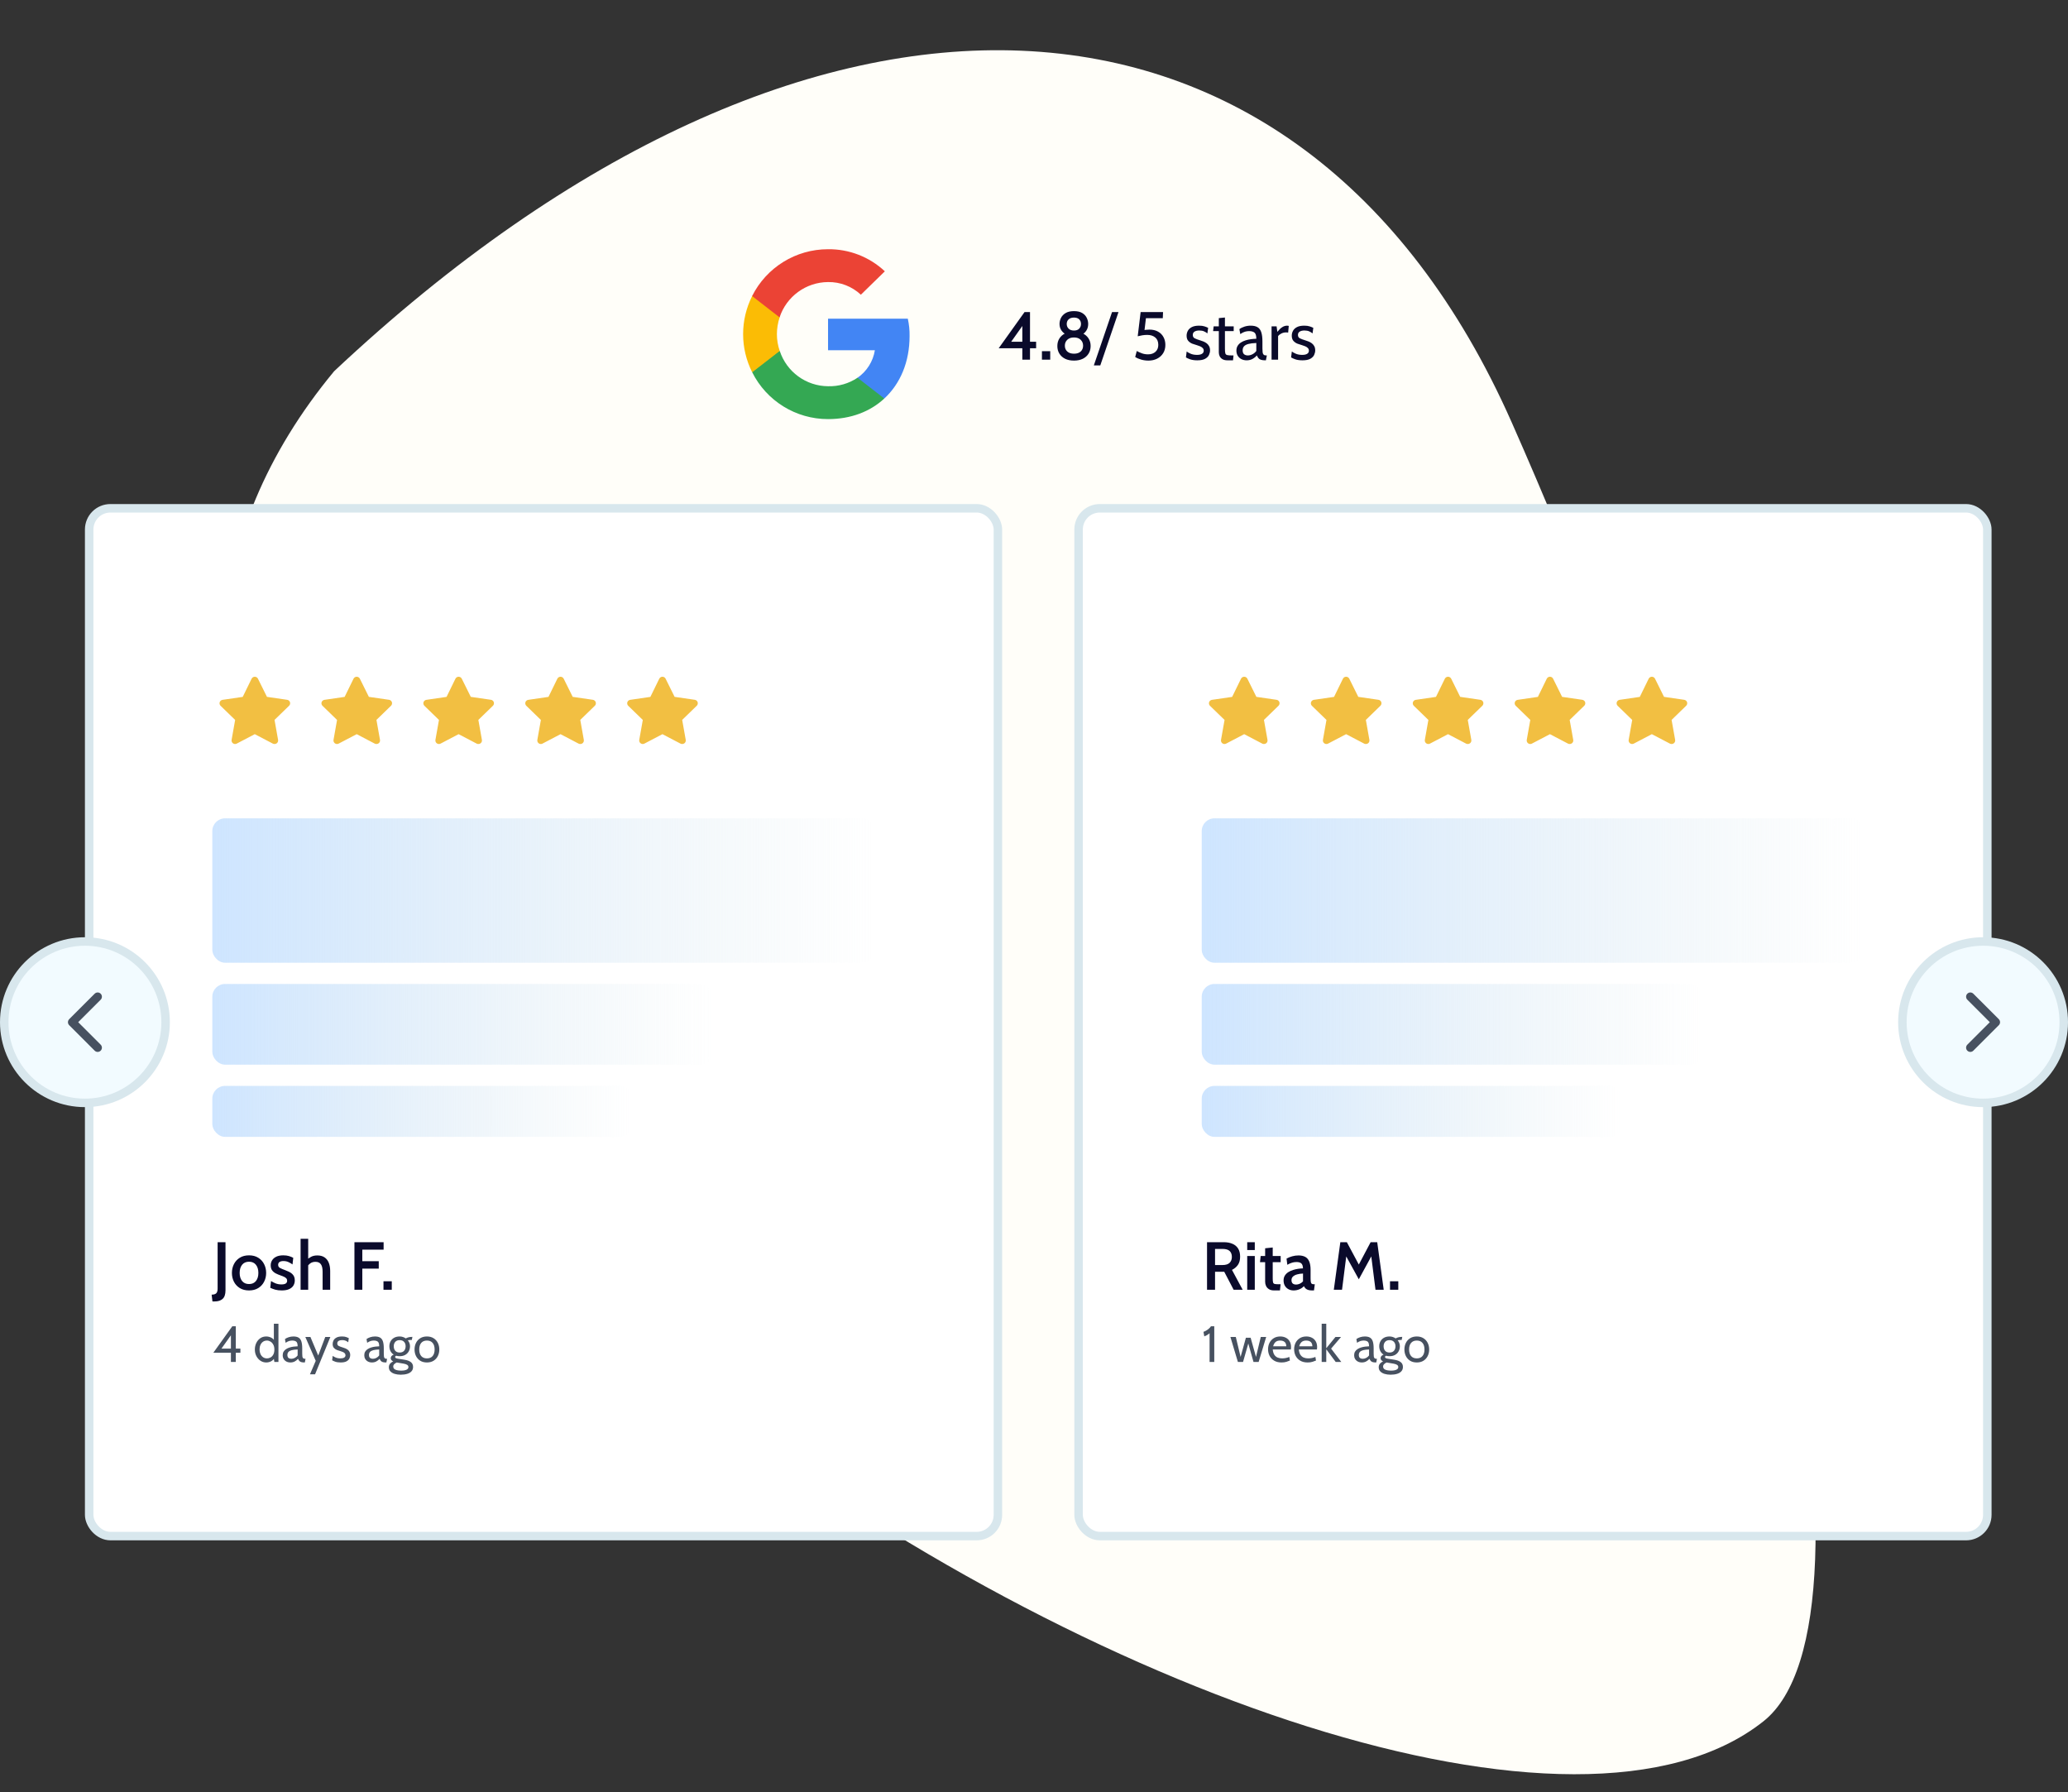 <?xml version="1.0" encoding="UTF-8"?> <svg xmlns="http://www.w3.org/2000/svg" width="487" height="422" viewBox="0 0 487 422" fill="none"><rect x="0" y="0" width="487" height="422" fill="#333333" stroke="none"/><path d="M355.995 99.447C306.297 -12.88 190.439 -17.553 78.685 87.41C-50.44 243.323 328.584 474.014 415.286 405.286C445.369 381.439 418.119 239.855 355.995 99.447Z" fill="#FFFEF9"></path><path d="M240.752 84.68V82H235.184L241.272 73.48H242.56V80.464H244V82H242.56V84.68H240.752ZM237.712 81.056L237.368 80.464H240.752V75.616L241.184 76.144L237.712 81.056ZM245.369 84.68V82.68H247.321V84.68H245.369ZM252.918 84.904C252.107 84.904 251.409 84.76 250.822 84.472C250.241 84.178 249.79 83.773 249.47 83.256C249.155 82.738 248.998 82.144 248.998 81.472C248.998 80.789 249.161 80.192 249.486 79.68C249.817 79.168 250.275 78.77 250.862 78.488C251.454 78.2 252.139 78.056 252.918 78.056C253.697 78.056 254.379 78.2 254.966 78.488C255.558 78.77 256.017 79.168 256.342 79.68C256.673 80.192 256.838 80.789 256.838 81.472C256.838 82.144 256.678 82.738 256.358 83.256C256.038 83.773 255.585 84.178 254.998 84.472C254.411 84.76 253.718 84.904 252.918 84.904ZM252.918 83.28C253.601 83.28 254.129 83.106 254.502 82.76C254.875 82.413 255.062 81.957 255.062 81.392C255.062 80.832 254.873 80.37 254.494 80.008C254.121 79.64 253.595 79.456 252.918 79.456C252.241 79.456 251.713 79.64 251.334 80.008C250.955 80.37 250.766 80.832 250.766 81.392C250.766 81.957 250.955 82.413 251.334 82.76C251.713 83.106 252.241 83.28 252.918 83.28ZM252.918 79.224C252.283 79.224 251.71 79.098 251.198 78.848C250.686 78.597 250.275 78.25 249.966 77.808C249.662 77.365 249.51 76.856 249.51 76.28C249.51 75.789 249.625 75.312 249.854 74.848C250.089 74.384 250.454 74.002 250.95 73.704C251.451 73.405 252.107 73.256 252.918 73.256C253.723 73.256 254.371 73.405 254.862 73.704C255.353 74.002 255.707 74.384 255.926 74.848C256.15 75.312 256.262 75.789 256.262 76.28C256.262 76.856 256.123 77.365 255.846 77.808C255.574 78.25 255.187 78.597 254.686 78.848C254.185 79.098 253.595 79.224 252.918 79.224ZM252.918 77.824C253.462 77.824 253.873 77.674 254.15 77.376C254.427 77.072 254.566 76.709 254.566 76.288C254.566 75.84 254.427 75.477 254.15 75.2C253.873 74.917 253.462 74.776 252.918 74.776C252.369 74.776 251.945 74.917 251.646 75.2C251.353 75.477 251.206 75.84 251.206 76.288C251.206 76.709 251.353 77.072 251.646 77.376C251.945 77.674 252.369 77.824 252.918 77.824ZM257.59 86.04L261.878 73.48H263.398L259.11 86.04H257.59ZM270.452 84.904C269.86 84.904 269.292 84.826 268.748 84.672C268.204 84.517 267.732 84.312 267.332 84.056L267.7 82.648C268.094 82.861 268.505 83.045 268.932 83.2C269.358 83.354 269.838 83.432 270.372 83.432C271.086 83.432 271.665 83.232 272.108 82.832C272.55 82.426 272.772 81.885 272.772 81.208C272.772 80.44 272.532 79.856 272.052 79.456C271.572 79.056 270.948 78.856 270.18 78.856C269.774 78.856 269.39 78.885 269.028 78.944C268.67 79.002 268.302 79.08 267.924 79.176L268.612 73.48H273.892L273.828 74.92H269.86L269.444 78.424L269.108 77.768C269.348 77.72 269.601 77.682 269.868 77.656C270.134 77.624 270.404 77.608 270.676 77.608C271.47 77.608 272.148 77.765 272.708 78.08C273.268 78.389 273.694 78.816 273.988 79.36C274.286 79.904 274.436 80.52 274.436 81.208C274.436 81.965 274.26 82.621 273.908 83.176C273.561 83.725 273.086 84.152 272.484 84.456C271.886 84.754 271.209 84.904 270.452 84.904ZM281.966 84.84C281.272 84.84 280.696 84.757 280.238 84.592C279.784 84.426 279.464 84.28 279.278 84.152L279.454 82.76C279.624 82.909 279.926 83.08 280.358 83.272C280.79 83.464 281.304 83.56 281.902 83.56C282.408 83.56 282.795 83.474 283.062 83.304C283.334 83.133 283.47 82.893 283.47 82.584C283.47 82.312 283.382 82.093 283.206 81.928C283.035 81.757 282.827 81.624 282.582 81.528C282.342 81.426 282.115 81.346 281.902 81.288C281.544 81.192 281.174 81.072 280.79 80.928C280.411 80.778 280.091 80.557 279.83 80.264C279.568 79.97 279.438 79.56 279.438 79.032C279.438 78.632 279.534 78.253 279.726 77.896C279.918 77.533 280.23 77.24 280.662 77.016C281.094 76.792 281.667 76.68 282.382 76.68C282.904 76.68 283.328 76.736 283.654 76.848C283.984 76.954 284.27 77.069 284.51 77.192L284.334 78.504C284.104 78.312 283.838 78.149 283.534 78.016C283.23 77.882 282.856 77.816 282.414 77.816C281.966 77.816 281.6 77.901 281.318 78.072C281.035 78.237 280.894 78.504 280.894 78.872C280.894 79.24 281.043 79.501 281.342 79.656C281.646 79.81 282.104 79.981 282.718 80.168C282.91 80.221 283.131 80.298 283.382 80.4C283.638 80.501 283.886 80.637 284.126 80.808C284.366 80.978 284.563 81.202 284.718 81.48C284.878 81.752 284.958 82.093 284.958 82.504C284.958 82.85 284.875 83.205 284.71 83.568C284.544 83.925 284.246 84.226 283.814 84.472C283.382 84.717 282.766 84.84 281.966 84.84ZM289.071 84.84C288.575 84.84 288.177 84.749 287.879 84.568C287.58 84.386 287.361 84.154 287.223 83.872C287.089 83.584 287.023 83.282 287.023 82.968V77.96H285.679L285.807 76.84H287.023V74.904L288.463 74.76V76.84H290.527V77.96H288.463V82.088C288.463 82.589 288.492 82.952 288.551 83.176C288.609 83.4 288.753 83.541 288.983 83.6C289.217 83.658 289.593 83.688 290.111 83.688H290.479L290.367 84.84H289.071ZM293.581 84.84C293.096 84.84 292.672 84.741 292.309 84.544C291.947 84.346 291.664 84.077 291.461 83.736C291.264 83.394 291.165 83.005 291.165 82.568C291.165 82.125 291.261 81.746 291.453 81.432C291.651 81.112 291.912 80.848 292.237 80.64C292.568 80.426 292.936 80.258 293.341 80.136C293.747 80.008 294.165 79.917 294.597 79.864C295.035 79.805 295.453 79.773 295.853 79.768C295.853 79.021 295.707 78.533 295.413 78.304C295.12 78.074 294.696 77.96 294.141 77.96C293.848 77.96 293.533 78.005 293.197 78.096C292.867 78.186 292.493 78.376 292.077 78.664L291.869 77.496C292.184 77.256 292.576 77.061 293.045 76.912C293.515 76.757 294.008 76.68 294.525 76.68C295.187 76.68 295.72 76.797 296.125 77.032C296.531 77.261 296.827 77.65 297.013 78.2C297.2 78.749 297.293 79.496 297.293 80.44V82.04C297.293 82.413 297.309 82.722 297.341 82.968C297.379 83.208 297.459 83.389 297.581 83.512C297.709 83.629 297.912 83.688 298.189 83.688H298.333L298.109 84.84H297.997C297.533 84.84 297.173 84.794 296.917 84.704C296.667 84.613 296.475 84.482 296.341 84.312C296.208 84.141 296.088 83.933 295.981 83.688C295.688 84.029 295.341 84.306 294.941 84.52C294.541 84.733 294.088 84.84 293.581 84.84ZM293.853 83.688C294.237 83.688 294.608 83.592 294.965 83.4C295.328 83.208 295.624 82.952 295.853 82.632V80.76C295.091 80.786 294.472 80.861 293.997 80.984C293.528 81.106 293.184 81.29 292.965 81.536C292.747 81.781 292.637 82.098 292.637 82.488C292.637 82.909 292.749 83.216 292.973 83.408C293.203 83.594 293.496 83.688 293.853 83.688ZM299.445 84.68V76.84H300.629L300.805 78.136C301.205 77.64 301.586 77.274 301.949 77.04C302.317 76.8 302.709 76.68 303.125 76.68C303.258 76.68 303.381 76.696 303.493 76.728L303.349 78.312C303.279 78.296 303.205 78.285 303.125 78.28C303.05 78.269 302.965 78.264 302.869 78.264C302.453 78.264 302.069 78.357 301.717 78.544C301.37 78.725 301.125 78.925 300.981 79.144V84.68H299.445ZM306.731 84.84C306.038 84.84 305.462 84.757 305.003 84.592C304.55 84.426 304.23 84.28 304.043 84.152L304.219 82.76C304.39 82.909 304.691 83.08 305.123 83.272C305.555 83.464 306.07 83.56 306.667 83.56C307.174 83.56 307.561 83.474 307.827 83.304C308.099 83.133 308.235 82.893 308.235 82.584C308.235 82.312 308.147 82.093 307.971 81.928C307.801 81.757 307.593 81.624 307.347 81.528C307.107 81.426 306.881 81.346 306.667 81.288C306.31 81.192 305.939 81.072 305.555 80.928C305.177 80.778 304.857 80.557 304.595 80.264C304.334 79.97 304.203 79.56 304.203 79.032C304.203 78.632 304.299 78.253 304.491 77.896C304.683 77.533 304.995 77.24 305.427 77.016C305.859 76.792 306.433 76.68 307.147 76.68C307.67 76.68 308.094 76.736 308.419 76.848C308.75 76.954 309.035 77.069 309.275 77.192L309.099 78.504C308.87 78.312 308.603 78.149 308.299 78.016C307.995 77.882 307.622 77.816 307.179 77.816C306.731 77.816 306.366 77.901 306.083 78.072C305.801 78.237 305.659 78.504 305.659 78.872C305.659 79.24 305.809 79.501 306.107 79.656C306.411 79.81 306.87 79.981 307.483 80.168C307.675 80.221 307.897 80.298 308.147 80.4C308.403 80.501 308.651 80.637 308.891 80.808C309.131 80.978 309.329 81.202 309.483 81.48C309.643 81.752 309.723 82.093 309.723 82.504C309.723 82.85 309.641 83.205 309.475 83.568C309.31 83.925 309.011 84.226 308.579 84.472C308.147 84.717 307.531 84.84 306.731 84.84Z" fill="#0A0A2B"></path><g clip-path="url(#clip0_1024_14746)"><path d="M214.2 79.123C214.224 77.748 214.082 76.372 213.782 75.036H194.999V82.459H206.027C205.608 85.091 204.13 87.431 201.94 88.949L201.9 89.194L207.837 93.794L208.248 93.834C212.019 90.348 214.2 85.218 214.2 79.123Z" fill="#4285F4"></path><path d="M194.999 98.68C200.398 98.68 204.936 96.901 208.248 93.834L201.94 88.941C199.892 90.317 197.466 91.012 195.007 90.941C189.822 90.909 185.237 87.558 183.624 82.625L183.387 82.649L177.213 87.423L177.134 87.645C180.518 94.419 187.434 98.688 194.999 98.68Z" fill="#34A853"></path><path d="M183.616 82.633C183.181 81.36 182.952 80.024 182.952 78.672C182.96 77.329 183.181 75.993 183.6 74.712L183.593 74.451L177.34 69.598L177.134 69.692C174.288 75.344 174.288 82.001 177.134 87.653L183.616 82.633Z" fill="#FBBC05"></path><path d="M194.999 66.412C197.869 66.365 200.635 67.432 202.73 69.392L208.374 63.882C204.754 60.483 199.956 58.626 194.991 58.681C187.426 58.681 180.51 62.942 177.118 69.708L183.585 74.728C185.213 69.795 189.806 66.444 194.999 66.412Z" fill="#EB4335"></path></g><rect x="21" y="119.68" width="214" height="242" rx="5" fill="white" stroke="#D8E7ED" stroke-width="2"></rect><g clip-path="url(#clip1_1024_14746)"><path d="M64.634 175.18C64.5 175.18 64.369 175.149 64.25 175.088L60 172.863L55.75 175.088C55.612 175.16 55.457 175.193 55.301 175.181C55.146 175.17 54.996 175.115 54.871 175.023C54.745 174.931 54.647 174.806 54.589 174.661C54.531 174.516 54.515 174.358 54.542 174.205L55.375 169.513L51.942 166.18C51.835 166.073 51.759 165.939 51.722 165.792C51.685 165.645 51.689 165.491 51.734 165.346C51.782 165.198 51.871 165.066 51.99 164.966C52.109 164.866 52.254 164.801 52.409 164.78L57.159 164.088L59.25 159.813C59.319 159.672 59.425 159.553 59.558 159.47C59.69 159.387 59.844 159.343 60 159.343C60.157 159.343 60.31 159.387 60.443 159.47C60.575 159.553 60.682 159.672 60.75 159.813L62.867 164.08L67.617 164.771C67.771 164.793 67.916 164.858 68.035 164.958C68.155 165.058 68.244 165.19 68.292 165.338C68.336 165.483 68.34 165.637 68.303 165.783C68.267 165.93 68.191 166.064 68.084 166.171L64.65 169.505L65.484 174.196C65.513 174.352 65.498 174.514 65.439 174.662C65.38 174.809 65.28 174.937 65.15 175.03C64.999 175.135 64.818 175.188 64.634 175.18V175.18Z" fill="#F2BF42"></path></g><g clip-path="url(#clip2_1024_14746)"><path d="M88.634 175.18C88.5 175.18 88.369 175.149 88.25 175.088L84 172.863L79.75 175.088C79.612 175.16 79.457 175.193 79.301 175.181C79.146 175.17 78.996 175.115 78.871 175.023C78.745 174.931 78.647 174.806 78.589 174.661C78.531 174.516 78.515 174.358 78.542 174.205L79.375 169.513L75.942 166.18C75.835 166.073 75.759 165.939 75.722 165.792C75.685 165.645 75.689 165.491 75.734 165.346C75.782 165.198 75.871 165.066 75.99 164.966C76.109 164.866 76.254 164.801 76.409 164.78L81.159 164.088L83.25 159.813C83.319 159.672 83.425 159.553 83.558 159.47C83.69 159.387 83.844 159.343 84 159.343C84.157 159.343 84.31 159.387 84.443 159.47C84.576 159.553 84.682 159.672 84.75 159.813L86.867 164.08L91.617 164.771C91.771 164.793 91.916 164.858 92.035 164.958C92.155 165.058 92.244 165.19 92.292 165.338C92.336 165.483 92.34 165.637 92.303 165.783C92.267 165.93 92.191 166.064 92.084 166.171L88.65 169.505L89.484 174.196C89.513 174.352 89.498 174.514 89.439 174.662C89.38 174.809 89.28 174.937 89.15 175.03C88.999 175.135 88.818 175.188 88.634 175.18V175.18Z" fill="#F2BF42"></path></g><g clip-path="url(#clip3_1024_14746)"><path d="M112.634 175.18C112.5 175.18 112.369 175.149 112.25 175.088L108 172.863L103.75 175.088C103.612 175.16 103.457 175.193 103.301 175.181C103.146 175.17 102.997 175.115 102.871 175.023C102.745 174.931 102.647 174.806 102.589 174.661C102.531 174.516 102.515 174.358 102.542 174.205L103.375 169.513L99.942 166.18C99.835 166.073 99.759 165.939 99.722 165.792C99.685 165.645 99.689 165.491 99.734 165.346C99.782 165.198 99.871 165.066 99.99 164.966C100.109 164.866 100.254 164.801 100.409 164.78L105.159 164.088L107.25 159.813C107.319 159.672 107.425 159.553 107.558 159.47C107.69 159.387 107.844 159.343 108 159.343C108.157 159.343 108.31 159.387 108.443 159.47C108.576 159.553 108.682 159.672 108.75 159.813L110.867 164.08L115.617 164.771C115.771 164.793 115.916 164.858 116.035 164.958C116.155 165.058 116.244 165.19 116.292 165.338C116.336 165.483 116.34 165.637 116.303 165.783C116.267 165.93 116.191 166.064 116.084 166.171L112.65 169.505L113.484 174.196C113.513 174.352 113.498 174.514 113.439 174.662C113.38 174.809 113.28 174.937 113.15 175.03C112.999 175.135 112.818 175.188 112.634 175.18V175.18Z" fill="#F2BF42"></path></g><g clip-path="url(#clip4_1024_14746)"><path d="M136.634 175.18C136.5 175.18 136.369 175.149 136.25 175.088L132 172.863L127.75 175.088C127.612 175.16 127.457 175.193 127.301 175.181C127.146 175.17 126.997 175.115 126.871 175.023C126.745 174.931 126.647 174.806 126.589 174.661C126.531 174.516 126.515 174.358 126.542 174.205L127.375 169.513L123.942 166.18C123.835 166.073 123.759 165.939 123.722 165.792C123.685 165.645 123.689 165.491 123.734 165.346C123.782 165.198 123.871 165.066 123.99 164.966C124.109 164.866 124.254 164.801 124.409 164.78L129.159 164.088L131.25 159.813C131.319 159.672 131.425 159.553 131.558 159.47C131.69 159.387 131.844 159.343 132 159.343C132.157 159.343 132.31 159.387 132.443 159.47C132.576 159.553 132.682 159.672 132.75 159.813L134.867 164.08L139.617 164.771C139.771 164.793 139.916 164.858 140.035 164.958C140.155 165.058 140.244 165.19 140.292 165.338C140.336 165.483 140.34 165.637 140.303 165.783C140.267 165.93 140.191 166.064 140.084 166.171L136.65 169.505L137.484 174.196C137.513 174.352 137.498 174.514 137.439 174.662C137.38 174.809 137.28 174.937 137.15 175.03C136.999 175.135 136.818 175.188 136.634 175.18V175.18Z" fill="#F2BF42"></path></g><g clip-path="url(#clip5_1024_14746)"><path d="M160.634 175.18C160.5 175.18 160.369 175.149 160.25 175.088L156 172.863L151.75 175.088C151.612 175.16 151.457 175.193 151.301 175.181C151.146 175.17 150.997 175.115 150.871 175.023C150.745 174.931 150.647 174.806 150.589 174.661C150.531 174.516 150.515 174.358 150.542 174.205L151.375 169.513L147.942 166.18C147.835 166.073 147.759 165.939 147.722 165.792C147.685 165.645 147.689 165.491 147.734 165.346C147.782 165.198 147.871 165.066 147.99 164.966C148.109 164.866 148.254 164.801 148.409 164.78L153.159 164.088L155.25 159.813C155.319 159.672 155.425 159.553 155.558 159.47C155.69 159.387 155.844 159.343 156 159.343C156.157 159.343 156.31 159.387 156.443 159.47C156.576 159.553 156.682 159.672 156.75 159.813L158.867 164.08L163.617 164.771C163.771 164.793 163.916 164.858 164.035 164.958C164.155 165.058 164.244 165.19 164.292 165.338C164.336 165.483 164.34 165.637 164.303 165.783C164.267 165.93 164.191 166.064 164.084 166.171L160.65 169.505L161.484 174.196C161.513 174.352 161.498 174.514 161.439 174.662C161.38 174.809 161.28 174.937 161.15 175.03C160.999 175.135 160.818 175.188 160.634 175.18V175.18Z" fill="#F2BF42"></path></g><path d="M50.032 306.432L49.84 304.832C50.341 304.832 50.701 304.725 50.92 304.512C51.139 304.298 51.248 303.925 51.248 303.392V292.48H53.104V303.8C53.104 304.744 52.88 305.418 52.432 305.824C51.989 306.229 51.363 306.432 50.552 306.432H50.032ZM58.645 303.84C57.791 303.84 57.063 303.653 56.461 303.28C55.863 302.906 55.405 302.408 55.085 301.784C54.77 301.16 54.613 300.472 54.613 299.72C54.613 298.968 54.77 298.277 55.085 297.648C55.405 297.018 55.863 296.517 56.461 296.144C57.063 295.765 57.791 295.576 58.645 295.576C59.493 295.576 60.218 295.765 60.821 296.144C61.423 296.517 61.882 297.018 62.197 297.648C62.517 298.277 62.677 298.968 62.677 299.72C62.677 300.472 62.517 301.16 62.197 301.784C61.882 302.408 61.423 302.906 60.821 303.28C60.218 303.653 59.493 303.84 58.645 303.84ZM58.645 302.336C59.349 302.336 59.89 302.098 60.269 301.624C60.653 301.144 60.845 300.509 60.845 299.72C60.845 298.92 60.653 298.28 60.269 297.8C59.89 297.32 59.349 297.08 58.645 297.08C57.941 297.08 57.397 297.32 57.013 297.8C56.629 298.28 56.437 298.92 56.437 299.72C56.437 300.509 56.629 301.144 57.013 301.624C57.397 302.098 57.941 302.336 58.645 302.336ZM66.341 303.84C65.754 303.84 65.242 303.778 64.805 303.656C64.367 303.528 63.981 303.381 63.645 303.216L63.821 301.624C64.141 301.832 64.506 302.018 64.917 302.184C65.327 302.344 65.781 302.424 66.277 302.424C66.714 302.424 67.047 302.354 67.277 302.216C67.506 302.072 67.621 301.853 67.621 301.56C67.621 301.33 67.554 301.144 67.421 301C67.287 300.85 67.106 300.725 66.877 300.624C66.653 300.517 66.399 300.416 66.117 300.32C65.674 300.17 65.274 300.002 64.917 299.816C64.559 299.624 64.274 299.378 64.061 299.08C63.853 298.781 63.749 298.394 63.749 297.92C63.749 297.482 63.861 297.088 64.085 296.736C64.309 296.378 64.639 296.096 65.077 295.888C65.514 295.68 66.058 295.576 66.709 295.576C67.221 295.576 67.663 295.632 68.037 295.744C68.415 295.856 68.757 295.994 69.061 296.16L68.885 297.72C68.57 297.49 68.242 297.301 67.901 297.152C67.559 296.997 67.173 296.92 66.741 296.92C66.357 296.92 66.053 296.994 65.829 297.144C65.61 297.293 65.501 297.514 65.501 297.808C65.501 298.138 65.639 298.381 65.917 298.536C66.194 298.69 66.626 298.874 67.213 299.088C67.522 299.2 67.81 299.322 68.077 299.456C68.343 299.589 68.578 299.746 68.781 299.928C68.983 300.109 69.141 300.325 69.253 300.576C69.365 300.826 69.421 301.125 69.421 301.472C69.421 301.92 69.314 302.322 69.101 302.68C68.887 303.037 68.554 303.32 68.101 303.528C67.647 303.736 67.061 303.84 66.341 303.84ZM70.787 303.68V291.68H72.579V296.976L72.107 296.744C72.454 296.424 72.83 296.154 73.235 295.936C73.641 295.712 74.139 295.6 74.731 295.6C75.425 295.6 75.995 295.754 76.443 296.064C76.891 296.373 77.222 296.802 77.435 297.352C77.649 297.901 77.755 298.538 77.755 299.264V303.68H75.971V299.416C75.971 298.626 75.835 298.045 75.563 297.672C75.297 297.293 74.873 297.104 74.291 297.104C73.817 297.104 73.414 297.221 73.083 297.456C72.758 297.69 72.483 298.005 72.259 298.4L72.579 297.4V303.68H70.787ZM83.467 303.68V292.48H90.339V294.24H85.323V296.952H89.195V298.712H85.323V303.68H83.467ZM90.307 303.68V301.68H92.259V303.68H90.307Z" fill="#0A0A2B"></path><rect x="50" y="231.68" width="118" height="19" rx="3" fill="url(#paint0_linear_1024_14746)"></rect><rect x="50" y="255.68" width="99" height="12" rx="3" fill="url(#paint1_linear_1024_14746)"></rect><rect x="50" y="192.68" width="156" height="34" rx="3" fill="url(#paint2_linear_1024_14746)"></rect><path d="M54.38 320.68V318.508H50.24L54.704 312.28H55.532V317.536H56.612V318.508H55.532V320.68H54.38ZM51.92 317.86L51.716 317.536H54.38V313.78L54.584 314.116L51.92 317.86ZM62.693 320.8C62.193 320.8 61.741 320.664 61.337 320.392C60.933 320.12 60.611 319.754 60.371 319.294C60.135 318.834 60.017 318.32 60.017 317.752C60.017 317.212 60.125 316.708 60.341 316.24C60.561 315.772 60.871 315.396 61.271 315.112C61.671 314.824 62.145 314.68 62.693 314.68C63.085 314.68 63.463 314.766 63.827 314.938C64.195 315.106 64.493 315.388 64.721 315.784L64.493 315.94V311.68H65.573V320.68H64.613L64.409 319.432L64.685 319.624C64.513 320.012 64.243 320.306 63.875 320.506C63.507 320.702 63.113 320.8 62.693 320.8ZM62.885 319.84C63.157 319.84 63.425 319.77 63.689 319.63C63.957 319.49 64.177 319.268 64.349 318.964C64.525 318.656 64.613 318.252 64.613 317.752C64.613 317.288 64.525 316.9 64.349 316.588C64.177 316.272 63.957 316.036 63.689 315.88C63.425 315.72 63.157 315.64 62.885 315.64C62.517 315.64 62.201 315.732 61.937 315.916C61.673 316.1 61.471 316.352 61.331 316.672C61.191 316.988 61.121 317.348 61.121 317.752C61.121 318.132 61.191 318.48 61.331 318.796C61.471 319.112 61.673 319.366 61.937 319.558C62.201 319.746 62.517 319.84 62.885 319.84ZM68.389 320.8C68.025 320.8 67.707 320.726 67.435 320.578C67.163 320.43 66.951 320.228 66.799 319.972C66.651 319.716 66.577 319.424 66.577 319.096C66.577 318.764 66.649 318.48 66.793 318.244C66.941 318.004 67.137 317.806 67.381 317.65C67.629 317.49 67.905 317.364 68.209 317.272C68.513 317.176 68.827 317.108 69.151 317.068C69.479 317.024 69.793 317 70.093 316.996C70.093 316.436 69.983 316.07 69.763 315.898C69.543 315.726 69.225 315.64 68.809 315.64C68.589 315.64 68.353 315.674 68.101 315.742C67.853 315.81 67.573 315.952 67.261 316.168L67.105 315.292C67.341 315.112 67.635 314.966 67.987 314.854C68.339 314.738 68.709 314.68 69.097 314.68C69.593 314.68 69.993 314.768 70.297 314.944C70.601 315.116 70.823 315.408 70.963 315.82C71.103 316.232 71.173 316.792 71.173 317.5V318.7C71.173 318.98 71.185 319.212 71.209 319.396C71.237 319.576 71.297 319.712 71.389 319.804C71.485 319.892 71.637 319.936 71.845 319.936H71.953L71.785 320.8H71.701C71.353 320.8 71.083 320.766 70.891 320.698C70.703 320.63 70.559 320.532 70.459 320.404C70.359 320.276 70.269 320.12 70.189 319.936C69.969 320.192 69.709 320.4 69.409 320.56C69.109 320.72 68.769 320.8 68.389 320.8ZM68.593 319.936C68.881 319.936 69.159 319.864 69.427 319.72C69.699 319.576 69.921 319.384 70.093 319.144V317.74C69.521 317.76 69.057 317.816 68.701 317.908C68.349 318 68.091 318.138 67.927 318.322C67.763 318.506 67.681 318.744 67.681 319.036C67.681 319.352 67.765 319.582 67.933 319.726C68.105 319.866 68.325 319.936 68.593 319.936ZM72.996 323.584L74.352 320.416L71.904 314.8H73.104L74.94 319.168L76.596 314.8H77.796L74.196 323.584H72.996ZM80.232 320.8C79.712 320.8 79.28 320.738 78.936 320.614C78.596 320.49 78.356 320.38 78.216 320.284L78.348 319.24C78.476 319.352 78.702 319.48 79.026 319.624C79.35 319.768 79.736 319.84 80.184 319.84C80.564 319.84 80.854 319.776 81.054 319.648C81.258 319.52 81.36 319.34 81.36 319.108C81.36 318.904 81.294 318.74 81.162 318.616C81.034 318.488 80.878 318.388 80.694 318.316C80.514 318.24 80.344 318.18 80.184 318.136C79.916 318.064 79.638 317.974 79.35 317.866C79.066 317.754 78.826 317.588 78.63 317.368C78.434 317.148 78.336 316.84 78.336 316.444C78.336 316.144 78.408 315.86 78.552 315.592C78.696 315.32 78.93 315.1 79.254 314.932C79.578 314.764 80.008 314.68 80.544 314.68C80.936 314.68 81.254 314.722 81.498 314.806C81.746 314.886 81.96 314.972 82.14 315.064L82.008 316.048C81.836 315.904 81.636 315.782 81.408 315.682C81.18 315.582 80.9 315.532 80.568 315.532C80.232 315.532 79.958 315.596 79.746 315.724C79.534 315.848 79.428 316.048 79.428 316.324C79.428 316.6 79.54 316.796 79.764 316.912C79.992 317.028 80.336 317.156 80.796 317.296C80.94 317.336 81.106 317.394 81.294 317.47C81.486 317.546 81.672 317.648 81.852 317.776C82.032 317.904 82.18 318.072 82.296 318.28C82.416 318.484 82.476 318.74 82.476 319.048C82.476 319.308 82.414 319.574 82.29 319.846C82.166 320.114 81.942 320.34 81.618 320.524C81.294 320.708 80.832 320.8 80.232 320.8ZM87.596 320.8C87.232 320.8 86.914 320.726 86.642 320.578C86.37 320.43 86.158 320.228 86.006 319.972C85.858 319.716 85.784 319.424 85.784 319.096C85.784 318.764 85.856 318.48 86 318.244C86.148 318.004 86.344 317.806 86.588 317.65C86.836 317.49 87.112 317.364 87.416 317.272C87.72 317.176 88.034 317.108 88.358 317.068C88.686 317.024 89 317 89.3 316.996C89.3 316.436 89.19 316.07 88.97 315.898C88.75 315.726 88.432 315.64 88.016 315.64C87.796 315.64 87.56 315.674 87.308 315.742C87.06 315.81 86.78 315.952 86.468 316.168L86.312 315.292C86.548 315.112 86.842 314.966 87.194 314.854C87.546 314.738 87.916 314.68 88.304 314.68C88.8 314.68 89.2 314.768 89.504 314.944C89.808 315.116 90.03 315.408 90.17 315.82C90.31 316.232 90.38 316.792 90.38 317.5V318.7C90.38 318.98 90.392 319.212 90.416 319.396C90.444 319.576 90.504 319.712 90.596 319.804C90.692 319.892 90.844 319.936 91.052 319.936H91.16L90.992 320.8H90.908C90.56 320.8 90.29 320.766 90.098 320.698C89.91 320.63 89.766 320.532 89.666 320.404C89.566 320.276 89.476 320.12 89.396 319.936C89.176 320.192 88.916 320.4 88.616 320.56C88.316 320.72 87.976 320.8 87.596 320.8ZM87.8 319.936C88.088 319.936 88.366 319.864 88.634 319.72C88.906 319.576 89.128 319.384 89.3 319.144V317.74C88.728 317.76 88.264 317.816 87.908 317.908C87.556 318 87.298 318.138 87.134 318.322C86.97 318.506 86.888 318.744 86.888 319.036C86.888 319.352 86.972 319.582 87.14 319.726C87.312 319.866 87.532 319.936 87.8 319.936ZM94.37 323.68C93.834 323.68 93.354 323.614 92.93 323.482C92.51 323.35 92.178 323.154 91.934 322.894C91.694 322.634 91.574 322.312 91.574 321.928C91.574 321.608 91.664 321.332 91.844 321.1C92.028 320.872 92.278 320.688 92.594 320.548C92.406 320.456 92.262 320.348 92.162 320.224C92.066 320.096 92.018 319.956 92.018 319.804C92.018 319.624 92.072 319.462 92.18 319.318C92.292 319.17 92.47 319.048 92.714 318.952C92.386 318.748 92.134 318.474 91.958 318.13C91.782 317.782 91.694 317.396 91.694 316.972C91.694 316.544 91.79 316.158 91.982 315.814C92.174 315.466 92.45 315.19 92.81 314.986C93.174 314.782 93.61 314.68 94.118 314.68C94.39 314.68 94.646 314.72 94.886 314.8C95.13 314.88 95.354 314.992 95.558 315.136C95.738 315.032 95.95 314.946 96.194 314.878C96.442 314.81 96.718 314.776 97.022 314.776C97.042 314.776 97.058 314.776 97.07 314.776C97.086 314.776 97.102 314.776 97.118 314.776L96.986 315.496C96.938 315.496 96.892 315.496 96.848 315.496C96.804 315.496 96.758 315.496 96.71 315.496C96.67 315.496 96.578 315.502 96.434 315.514C96.29 315.526 96.158 315.548 96.038 315.58C96.202 315.772 96.328 315.988 96.416 316.228C96.508 316.464 96.554 316.712 96.554 316.972C96.554 317.42 96.456 317.822 96.26 318.178C96.068 318.53 95.79 318.81 95.426 319.018C95.062 319.222 94.626 319.324 94.118 319.324C93.974 319.324 93.836 319.316 93.704 319.3C93.572 319.28 93.446 319.252 93.326 319.216C93.142 319.276 93.05 319.38 93.05 319.528C93.05 319.616 93.102 319.694 93.206 319.762C93.31 319.826 93.478 319.876 93.71 319.912L95.282 320.164C95.918 320.264 96.408 320.448 96.752 320.716C97.1 320.984 97.274 321.364 97.274 321.856C97.274 322.264 97.154 322.602 96.914 322.87C96.678 323.142 96.342 323.344 95.906 323.476C95.47 323.612 94.958 323.68 94.37 323.68ZM94.466 322.72C95.018 322.72 95.442 322.648 95.738 322.504C96.034 322.364 96.182 322.156 96.182 321.88C96.182 321.664 96.088 321.494 95.9 321.37C95.716 321.246 95.45 321.152 95.102 321.088L93.428 320.806C93.208 320.902 93.016 321.03 92.852 321.19C92.688 321.354 92.606 321.544 92.606 321.76C92.606 322.096 92.774 322.34 93.11 322.492C93.45 322.644 93.902 322.72 94.466 322.72ZM94.118 318.46C94.574 318.46 94.922 318.324 95.162 318.052C95.402 317.776 95.522 317.42 95.522 316.984C95.522 316.564 95.402 316.22 95.162 315.952C94.922 315.68 94.574 315.544 94.118 315.544C93.662 315.544 93.316 315.68 93.08 315.952C92.844 316.22 92.726 316.564 92.726 316.984C92.726 317.42 92.844 317.776 93.08 318.052C93.316 318.324 93.662 318.46 94.118 318.46ZM100.538 320.8C99.922 320.8 99.396 320.664 98.96 320.392C98.528 320.116 98.196 319.748 97.964 319.288C97.736 318.824 97.622 318.308 97.622 317.74C97.622 317.172 97.736 316.658 97.964 316.198C98.196 315.734 98.528 315.366 98.96 315.094C99.396 314.818 99.922 314.68 100.538 314.68C101.15 314.68 101.674 314.818 102.11 315.094C102.546 315.366 102.878 315.734 103.106 316.198C103.338 316.658 103.454 317.172 103.454 317.74C103.454 318.308 103.338 318.824 103.106 319.288C102.878 319.748 102.546 320.116 102.11 320.392C101.674 320.664 101.15 320.8 100.538 320.8ZM100.538 319.84C101.122 319.84 101.57 319.656 101.882 319.288C102.194 318.916 102.35 318.4 102.35 317.74C102.35 317.08 102.194 316.566 101.882 316.198C101.57 315.826 101.122 315.64 100.538 315.64C99.958 315.64 99.51 315.826 99.194 316.198C98.882 316.566 98.726 317.08 98.726 317.74C98.726 318.4 98.882 318.916 99.194 319.288C99.51 319.656 99.958 319.84 100.538 319.84Z" fill="#475160"></path><rect x="254" y="119.68" width="214" height="242" rx="5" fill="white" stroke="#D8E7ED" stroke-width="2"></rect><g clip-path="url(#clip6_1024_14746)"><path d="M297.634 175.18C297.5 175.18 297.369 175.149 297.25 175.088L293 172.863L288.75 175.088C288.612 175.16 288.457 175.193 288.301 175.181C288.146 175.17 287.997 175.115 287.871 175.023C287.745 174.931 287.647 174.806 287.589 174.661C287.531 174.516 287.515 174.358 287.542 174.205L288.375 169.513L284.942 166.18C284.835 166.073 284.759 165.939 284.722 165.792C284.685 165.645 284.689 165.491 284.734 165.346C284.782 165.198 284.871 165.066 284.99 164.966C285.109 164.866 285.254 164.801 285.409 164.78L290.159 164.088L292.25 159.813C292.319 159.672 292.425 159.553 292.558 159.47C292.69 159.387 292.844 159.343 293 159.343C293.157 159.343 293.31 159.387 293.443 159.47C293.576 159.553 293.682 159.672 293.75 159.813L295.867 164.08L300.617 164.771C300.771 164.793 300.916 164.858 301.035 164.958C301.155 165.058 301.244 165.19 301.292 165.338C301.336 165.483 301.34 165.637 301.303 165.783C301.267 165.93 301.191 166.064 301.084 166.171L297.65 169.505L298.484 174.196C298.513 174.352 298.498 174.514 298.439 174.662C298.38 174.809 298.28 174.937 298.15 175.03C297.999 175.135 297.818 175.188 297.634 175.18V175.18Z" fill="#F2BF42"></path></g><g clip-path="url(#clip7_1024_14746)"><path d="M321.634 175.18C321.5 175.18 321.369 175.149 321.25 175.088L317 172.863L312.75 175.088C312.612 175.16 312.457 175.193 312.301 175.181C312.146 175.17 311.997 175.115 311.871 175.023C311.745 174.931 311.647 174.806 311.589 174.661C311.531 174.516 311.515 174.358 311.542 174.205L312.375 169.513L308.942 166.18C308.835 166.073 308.759 165.939 308.722 165.792C308.685 165.645 308.689 165.491 308.734 165.346C308.782 165.198 308.871 165.066 308.99 164.966C309.109 164.866 309.254 164.801 309.409 164.78L314.159 164.088L316.25 159.813C316.319 159.672 316.425 159.553 316.558 159.47C316.69 159.387 316.844 159.343 317 159.343C317.157 159.343 317.31 159.387 317.443 159.47C317.576 159.553 317.682 159.672 317.75 159.813L319.867 164.08L324.617 164.771C324.771 164.793 324.916 164.858 325.035 164.958C325.155 165.058 325.244 165.19 325.292 165.338C325.336 165.483 325.34 165.637 325.303 165.783C325.267 165.93 325.191 166.064 325.084 166.171L321.65 169.505L322.484 174.196C322.513 174.352 322.498 174.514 322.439 174.662C322.38 174.809 322.28 174.937 322.15 175.03C321.999 175.135 321.818 175.188 321.634 175.18V175.18Z" fill="#F2BF42"></path></g><g clip-path="url(#clip8_1024_14746)"><path d="M345.634 175.18C345.5 175.18 345.369 175.149 345.25 175.088L341 172.863L336.75 175.088C336.612 175.16 336.457 175.193 336.301 175.181C336.146 175.17 335.997 175.115 335.871 175.023C335.745 174.931 335.647 174.806 335.589 174.661C335.531 174.516 335.515 174.358 335.542 174.205L336.375 169.513L332.942 166.18C332.835 166.073 332.759 165.939 332.722 165.792C332.685 165.645 332.689 165.491 332.734 165.346C332.782 165.198 332.871 165.066 332.99 164.966C333.109 164.866 333.254 164.801 333.409 164.78L338.159 164.088L340.25 159.813C340.319 159.672 340.425 159.553 340.558 159.47C340.69 159.387 340.844 159.343 341 159.343C341.157 159.343 341.31 159.387 341.443 159.47C341.576 159.553 341.682 159.672 341.75 159.813L343.867 164.08L348.617 164.771C348.771 164.793 348.916 164.858 349.035 164.958C349.155 165.058 349.244 165.19 349.292 165.338C349.336 165.483 349.34 165.637 349.303 165.783C349.267 165.93 349.191 166.064 349.084 166.171L345.65 169.505L346.484 174.196C346.513 174.352 346.498 174.514 346.439 174.662C346.38 174.809 346.28 174.937 346.15 175.03C345.999 175.135 345.818 175.188 345.634 175.18V175.18Z" fill="#F2BF42"></path></g><g clip-path="url(#clip9_1024_14746)"><path d="M369.634 175.18C369.5 175.18 369.369 175.149 369.25 175.088L365 172.863L360.75 175.088C360.612 175.16 360.457 175.193 360.301 175.181C360.146 175.17 359.997 175.115 359.871 175.023C359.745 174.931 359.647 174.806 359.589 174.661C359.531 174.516 359.515 174.358 359.542 174.205L360.375 169.513L356.942 166.18C356.835 166.073 356.759 165.939 356.722 165.792C356.685 165.645 356.689 165.491 356.734 165.346C356.782 165.198 356.871 165.066 356.99 164.966C357.109 164.866 357.254 164.801 357.409 164.78L362.159 164.088L364.25 159.813C364.319 159.672 364.425 159.553 364.558 159.47C364.69 159.387 364.844 159.343 365 159.343C365.157 159.343 365.31 159.387 365.443 159.47C365.576 159.553 365.682 159.672 365.75 159.813L367.867 164.08L372.617 164.771C372.771 164.793 372.916 164.858 373.035 164.958C373.155 165.058 373.244 165.19 373.292 165.338C373.336 165.483 373.34 165.637 373.303 165.783C373.267 165.93 373.191 166.064 373.084 166.171L369.65 169.505L370.484 174.196C370.513 174.352 370.498 174.514 370.439 174.662C370.38 174.809 370.28 174.937 370.15 175.03C369.999 175.135 369.818 175.188 369.634 175.18V175.18Z" fill="#F2BF42"></path></g><g clip-path="url(#clip10_1024_14746)"><path d="M393.634 175.18C393.5 175.18 393.369 175.149 393.25 175.088L389 172.863L384.75 175.088C384.612 175.16 384.457 175.193 384.301 175.181C384.146 175.17 383.997 175.115 383.871 175.023C383.745 174.931 383.647 174.806 383.589 174.661C383.531 174.516 383.515 174.358 383.542 174.205L384.375 169.513L380.942 166.18C380.835 166.073 380.759 165.939 380.722 165.792C380.685 165.645 380.689 165.491 380.734 165.346C380.782 165.198 380.871 165.066 380.99 164.966C381.109 164.866 381.254 164.801 381.409 164.78L386.159 164.088L388.25 159.813C388.319 159.672 388.425 159.553 388.558 159.47C388.69 159.387 388.844 159.343 389 159.343C389.157 159.343 389.31 159.387 389.443 159.47C389.576 159.553 389.682 159.672 389.75 159.813L391.867 164.08L396.617 164.771C396.771 164.793 396.916 164.858 397.035 164.958C397.155 165.058 397.244 165.19 397.292 165.338C397.336 165.483 397.34 165.637 397.303 165.783C397.267 165.93 397.191 166.064 397.084 166.171L393.65 169.505L394.484 174.196C394.513 174.352 394.498 174.514 394.439 174.662C394.38 174.809 394.28 174.937 394.15 175.03C393.999 175.135 393.818 175.188 393.634 175.18V175.18Z" fill="#F2BF42"></path></g><path d="M284.248 303.68V292.48H288.176C288.949 292.48 289.627 292.602 290.208 292.848C290.789 293.088 291.24 293.458 291.56 293.96C291.88 294.461 292.04 295.101 292.04 295.88C292.04 296.68 291.867 297.328 291.52 297.824C291.179 298.32 290.712 298.712 290.12 299L292.64 303.68H290.512L288.304 299.448C288.288 299.448 288.275 299.448 288.264 299.448C288.253 299.448 288.24 299.448 288.224 299.448H286.136V303.68H284.248ZM286.136 297.864H287.824C288.64 297.864 289.221 297.688 289.568 297.336C289.92 296.978 290.096 296.517 290.096 295.952C290.096 295.354 289.923 294.89 289.576 294.56C289.229 294.229 288.661 294.064 287.872 294.064H286.136V297.864ZM293.71 303.68V295.736H295.494V303.68H293.71ZM293.71 294.328V292.48H295.494V294.328H293.71ZM300.045 303.84C299.544 303.84 299.138 303.741 298.829 303.544C298.52 303.346 298.293 303.096 298.149 302.792C298.005 302.482 297.933 302.16 297.933 301.824V297.184H296.717L296.877 295.736H297.933V293.912L299.717 293.728V295.736H301.589V297.184H299.717V300.984C299.717 301.426 299.744 301.746 299.797 301.944C299.85 302.136 299.973 302.258 300.165 302.312C300.357 302.36 300.666 302.384 301.093 302.384H301.573L301.421 303.84H300.045ZM304.634 303.84C304.186 303.84 303.783 303.744 303.426 303.552C303.069 303.36 302.786 303.088 302.578 302.736C302.375 302.384 302.274 301.968 302.274 301.488C302.274 301.04 302.375 300.656 302.578 300.336C302.786 300.01 303.058 299.741 303.394 299.528C303.735 299.314 304.106 299.146 304.506 299.024C304.911 298.896 305.317 298.802 305.722 298.744C306.133 298.685 306.506 298.653 306.842 298.648C306.826 298.082 306.695 297.693 306.45 297.48C306.21 297.261 305.829 297.152 305.306 297.152C304.97 297.152 304.634 297.2 304.298 297.296C303.962 297.392 303.581 297.56 303.154 297.8L302.97 296.344C303.391 296.109 303.839 295.928 304.314 295.8C304.794 295.666 305.285 295.6 305.786 295.6C306.41 295.6 306.933 295.709 307.354 295.928C307.775 296.146 308.093 296.506 308.306 297.008C308.525 297.509 308.634 298.178 308.634 299.016V300.968C308.634 301.357 308.653 301.653 308.69 301.856C308.727 302.058 308.799 302.197 308.906 302.272C309.018 302.346 309.186 302.384 309.41 302.384H309.626L309.434 303.84H308.938C308.575 303.84 308.274 303.797 308.034 303.712C307.794 303.632 307.597 303.517 307.442 303.368C307.293 303.218 307.165 303.04 307.058 302.832C306.786 303.141 306.434 303.386 306.002 303.568C305.575 303.749 305.119 303.84 304.634 303.84ZM305.258 302.456C305.509 302.456 305.783 302.392 306.082 302.264C306.381 302.13 306.637 301.944 306.85 301.704V299.864C306.338 299.88 305.877 299.946 305.466 300.064C305.055 300.176 304.73 300.344 304.49 300.568C304.255 300.786 304.138 301.066 304.138 301.408C304.138 301.765 304.231 302.029 304.418 302.2C304.61 302.37 304.89 302.456 305.258 302.456ZM314.103 303.68L315.639 292.48H317.175L319.991 297.744L322.775 292.48H324.327L325.855 303.68H323.919L322.823 295L323.327 295.096L319.991 301.216L316.631 295.104L317.135 295.016L316.039 303.68H314.103ZM327.338 303.68V301.68H329.29V303.68H327.338Z" fill="#0A0A2B"></path><rect x="283" y="231.68" width="118" height="19" rx="3" fill="url(#paint3_linear_1024_14746)"></rect><rect x="283" y="255.68" width="99" height="12" rx="3" fill="url(#paint4_linear_1024_14746)"></rect><rect x="283" y="192.68" width="156" height="34" rx="3" fill="url(#paint5_linear_1024_14746)"></rect><path d="M284.848 320.68V313.924C284.56 314.156 284.322 314.322 284.134 314.422C283.946 314.522 283.768 314.6 283.6 314.656L283.408 313.588C283.624 313.516 283.844 313.414 284.068 313.282C284.296 313.146 284.506 312.992 284.698 312.82C284.894 312.648 285.052 312.468 285.172 312.28H285.952V320.68H284.848ZM291.517 320.68L289.753 314.8H291.025L292.153 319.492L293.401 314.98H294.517L295.777 319.492L296.905 314.8H298.177L296.401 320.68H295.189L293.965 316.336L292.729 320.68H291.517ZM301.798 320.8C301.106 320.8 300.524 320.658 300.052 320.374C299.58 320.09 299.222 319.714 298.978 319.246C298.738 318.774 298.618 318.256 298.618 317.692C298.618 317.144 298.73 316.642 298.954 316.186C299.182 315.73 299.51 315.366 299.938 315.094C300.37 314.818 300.89 314.68 301.498 314.68C301.986 314.68 302.42 314.778 302.8 314.974C303.184 315.166 303.484 315.448 303.7 315.82C303.92 316.188 304.03 316.636 304.03 317.164C304.03 317.248 304.026 317.34 304.018 317.44C304.014 317.536 304.002 317.636 303.982 317.74H299.722C299.774 318.284 299.904 318.708 300.112 319.012C300.32 319.316 300.582 319.53 300.898 319.654C301.214 319.778 301.558 319.84 301.93 319.84C302.202 319.84 302.486 319.812 302.782 319.756C303.078 319.7 303.358 319.612 303.622 319.492L303.766 320.344C303.538 320.444 303.26 320.546 302.932 320.65C302.604 320.75 302.226 320.8 301.798 320.8ZM299.818 316.996H302.914C302.914 316.72 302.862 316.48 302.758 316.276C302.654 316.072 302.496 315.916 302.284 315.808C302.072 315.696 301.802 315.64 301.474 315.64C300.994 315.64 300.624 315.76 300.364 316C300.108 316.236 299.926 316.568 299.818 316.996ZM307.939 320.8C307.247 320.8 306.665 320.658 306.193 320.374C305.721 320.09 305.363 319.714 305.119 319.246C304.879 318.774 304.759 318.256 304.759 317.692C304.759 317.144 304.871 316.642 305.095 316.186C305.323 315.73 305.651 315.366 306.079 315.094C306.511 314.818 307.031 314.68 307.639 314.68C308.127 314.68 308.561 314.778 308.941 314.974C309.325 315.166 309.625 315.448 309.841 315.82C310.061 316.188 310.171 316.636 310.171 317.164C310.171 317.248 310.167 317.34 310.159 317.44C310.155 317.536 310.143 317.636 310.123 317.74H305.863C305.915 318.284 306.045 318.708 306.253 319.012C306.461 319.316 306.723 319.53 307.039 319.654C307.355 319.778 307.699 319.84 308.071 319.84C308.343 319.84 308.627 319.812 308.923 319.756C309.219 319.7 309.499 319.612 309.763 319.492L309.907 320.344C309.679 320.444 309.401 320.546 309.073 320.65C308.745 320.75 308.367 320.8 307.939 320.8ZM305.959 316.996H309.055C309.055 316.72 309.003 316.48 308.899 316.276C308.795 316.072 308.637 315.916 308.425 315.808C308.213 315.696 307.943 315.64 307.615 315.64C307.135 315.64 306.765 315.76 306.505 316C306.249 316.236 306.067 316.568 305.959 316.996ZM311.247 320.68V311.68H312.327V317.452L314.487 314.8H315.807L313.467 317.536L315.867 320.68H314.547L312.327 317.692V320.68H311.247ZM320.702 320.8C320.338 320.8 320.02 320.726 319.748 320.578C319.476 320.43 319.264 320.228 319.112 319.972C318.964 319.716 318.89 319.424 318.89 319.096C318.89 318.764 318.962 318.48 319.106 318.244C319.254 318.004 319.45 317.806 319.694 317.65C319.942 317.49 320.218 317.364 320.522 317.272C320.826 317.176 321.14 317.108 321.464 317.068C321.792 317.024 322.106 317 322.406 316.996C322.406 316.436 322.296 316.07 322.076 315.898C321.856 315.726 321.538 315.64 321.122 315.64C320.902 315.64 320.666 315.674 320.414 315.742C320.166 315.81 319.886 315.952 319.574 316.168L319.418 315.292C319.654 315.112 319.948 314.966 320.3 314.854C320.652 314.738 321.022 314.68 321.41 314.68C321.906 314.68 322.306 314.768 322.61 314.944C322.914 315.116 323.136 315.408 323.276 315.82C323.416 316.232 323.486 316.792 323.486 317.5V318.7C323.486 318.98 323.498 319.212 323.522 319.396C323.55 319.576 323.61 319.712 323.702 319.804C323.798 319.892 323.95 319.936 324.158 319.936H324.266L324.098 320.8H324.014C323.666 320.8 323.396 320.766 323.204 320.698C323.016 320.63 322.872 320.532 322.772 320.404C322.672 320.276 322.582 320.12 322.502 319.936C322.282 320.192 322.022 320.4 321.722 320.56C321.422 320.72 321.082 320.8 320.702 320.8ZM320.906 319.936C321.194 319.936 321.472 319.864 321.74 319.72C322.012 319.576 322.234 319.384 322.406 319.144V317.74C321.834 317.76 321.37 317.816 321.014 317.908C320.662 318 320.404 318.138 320.24 318.322C320.076 318.506 319.994 318.744 319.994 319.036C319.994 319.352 320.078 319.582 320.246 319.726C320.418 319.866 320.638 319.936 320.906 319.936ZM327.475 323.68C326.939 323.68 326.459 323.614 326.035 323.482C325.615 323.35 325.283 323.154 325.039 322.894C324.799 322.634 324.679 322.312 324.679 321.928C324.679 321.608 324.769 321.332 324.949 321.1C325.133 320.872 325.383 320.688 325.699 320.548C325.511 320.456 325.367 320.348 325.267 320.224C325.171 320.096 325.123 319.956 325.123 319.804C325.123 319.624 325.177 319.462 325.285 319.318C325.397 319.17 325.575 319.048 325.819 318.952C325.491 318.748 325.239 318.474 325.063 318.13C324.887 317.782 324.799 317.396 324.799 316.972C324.799 316.544 324.895 316.158 325.087 315.814C325.279 315.466 325.555 315.19 325.915 314.986C326.279 314.782 326.715 314.68 327.223 314.68C327.495 314.68 327.751 314.72 327.991 314.8C328.235 314.88 328.459 314.992 328.663 315.136C328.843 315.032 329.055 314.946 329.299 314.878C329.547 314.81 329.823 314.776 330.127 314.776C330.147 314.776 330.163 314.776 330.175 314.776C330.191 314.776 330.207 314.776 330.223 314.776L330.091 315.496C330.043 315.496 329.997 315.496 329.953 315.496C329.909 315.496 329.863 315.496 329.815 315.496C329.775 315.496 329.683 315.502 329.539 315.514C329.395 315.526 329.263 315.548 329.143 315.58C329.307 315.772 329.433 315.988 329.521 316.228C329.613 316.464 329.659 316.712 329.659 316.972C329.659 317.42 329.561 317.822 329.365 318.178C329.173 318.53 328.895 318.81 328.531 319.018C328.167 319.222 327.731 319.324 327.223 319.324C327.079 319.324 326.941 319.316 326.809 319.3C326.677 319.28 326.551 319.252 326.431 319.216C326.247 319.276 326.155 319.38 326.155 319.528C326.155 319.616 326.207 319.694 326.311 319.762C326.415 319.826 326.583 319.876 326.815 319.912L328.387 320.164C329.023 320.264 329.513 320.448 329.857 320.716C330.205 320.984 330.379 321.364 330.379 321.856C330.379 322.264 330.259 322.602 330.019 322.87C329.783 323.142 329.447 323.344 329.011 323.476C328.575 323.612 328.063 323.68 327.475 323.68ZM327.571 322.72C328.123 322.72 328.547 322.648 328.843 322.504C329.139 322.364 329.287 322.156 329.287 321.88C329.287 321.664 329.193 321.494 329.005 321.37C328.821 321.246 328.555 321.152 328.207 321.088L326.533 320.806C326.313 320.902 326.121 321.03 325.957 321.19C325.793 321.354 325.711 321.544 325.711 321.76C325.711 322.096 325.879 322.34 326.215 322.492C326.555 322.644 327.007 322.72 327.571 322.72ZM327.223 318.46C327.679 318.46 328.027 318.324 328.267 318.052C328.507 317.776 328.627 317.42 328.627 316.984C328.627 316.564 328.507 316.22 328.267 315.952C328.027 315.68 327.679 315.544 327.223 315.544C326.767 315.544 326.421 315.68 326.185 315.952C325.949 316.22 325.831 316.564 325.831 316.984C325.831 317.42 325.949 317.776 326.185 318.052C326.421 318.324 326.767 318.46 327.223 318.46ZM333.644 320.8C333.028 320.8 332.502 320.664 332.066 320.392C331.634 320.116 331.302 319.748 331.07 319.288C330.842 318.824 330.728 318.308 330.728 317.74C330.728 317.172 330.842 316.658 331.07 316.198C331.302 315.734 331.634 315.366 332.066 315.094C332.502 314.818 333.028 314.68 333.644 314.68C334.256 314.68 334.78 314.818 335.216 315.094C335.652 315.366 335.984 315.734 336.212 316.198C336.444 316.658 336.56 317.172 336.56 317.74C336.56 318.308 336.444 318.824 336.212 319.288C335.984 319.748 335.652 320.116 335.216 320.392C334.78 320.664 334.256 320.8 333.644 320.8ZM333.644 319.84C334.228 319.84 334.676 319.656 334.988 319.288C335.3 318.916 335.456 318.4 335.456 317.74C335.456 317.08 335.3 316.566 334.988 316.198C334.676 315.826 334.228 315.64 333.644 315.64C333.064 315.64 332.616 315.826 332.3 316.198C331.988 316.566 331.832 317.08 331.832 317.74C331.832 318.4 331.988 318.916 332.3 319.288C332.616 319.656 333.064 319.84 333.644 319.84Z" fill="#475160"></path><circle cx="467" cy="240.68" r="19" fill="#F2FBFF" stroke="#D8E7ED" stroke-width="2"></circle><path d="M464 246.68L470 240.68L464 234.68" stroke="#475160" stroke-width="2" stroke-linecap="round" stroke-linejoin="round"></path><circle cx="20" cy="240.68" r="19" transform="rotate(-180 20 240.68)" fill="#F2FBFF" stroke="#D8E7ED" stroke-width="2"></circle><path d="M23 234.68L17 240.68L23 246.68" stroke="#475160" stroke-width="2" stroke-linecap="round" stroke-linejoin="round"></path><defs><linearGradient id="paint0_linear_1024_14746" x1="50" y1="241.18" x2="168" y2="241.18" gradientUnits="userSpaceOnUse"><stop stop-color="#CEE5FF"></stop><stop offset="1" stop-color="#D8E7ED" stop-opacity="0"></stop></linearGradient><linearGradient id="paint1_linear_1024_14746" x1="50" y1="261.68" x2="149" y2="261.68" gradientUnits="userSpaceOnUse"><stop stop-color="#CEE5FF"></stop><stop offset="1" stop-color="#D8E7ED" stop-opacity="0"></stop></linearGradient><linearGradient id="paint2_linear_1024_14746" x1="50" y1="209.68" x2="206" y2="209.68" gradientUnits="userSpaceOnUse"><stop stop-color="#CEE5FF"></stop><stop offset="1" stop-color="#D8E7ED" stop-opacity="0"></stop></linearGradient><linearGradient id="paint3_linear_1024_14746" x1="283" y1="241.18" x2="401" y2="241.18" gradientUnits="userSpaceOnUse"><stop stop-color="#CEE5FF"></stop><stop offset="1" stop-color="#D8E7ED" stop-opacity="0"></stop></linearGradient><linearGradient id="paint4_linear_1024_14746" x1="283" y1="261.68" x2="382" y2="261.68" gradientUnits="userSpaceOnUse"><stop stop-color="#CEE5FF"></stop><stop offset="1" stop-color="#D8E7ED" stop-opacity="0"></stop></linearGradient><linearGradient id="paint5_linear_1024_14746" x1="283" y1="209.68" x2="439" y2="209.68" gradientUnits="userSpaceOnUse"><stop stop-color="#CEE5FF"></stop><stop offset="1" stop-color="#D8E7ED" stop-opacity="0"></stop></linearGradient><clipPath id="clip0_1024_14746"><rect width="40" height="40" fill="white" transform="translate(175 58.68)"></rect></clipPath><clipPath id="clip1_1024_14746"><rect width="20" height="20" fill="white" transform="translate(50 157.68)"></rect></clipPath><clipPath id="clip2_1024_14746"><rect width="20" height="20" fill="white" transform="translate(74 157.68)"></rect></clipPath><clipPath id="clip3_1024_14746"><rect width="20" height="20" fill="white" transform="translate(98 157.68)"></rect></clipPath><clipPath id="clip4_1024_14746"><rect width="20" height="20" fill="white" transform="translate(122 157.68)"></rect></clipPath><clipPath id="clip5_1024_14746"><rect width="20" height="20" fill="white" transform="translate(146 157.68)"></rect></clipPath><clipPath id="clip6_1024_14746"><rect width="20" height="20" fill="white" transform="translate(283 157.68)"></rect></clipPath><clipPath id="clip7_1024_14746"><rect width="20" height="20" fill="white" transform="translate(307 157.68)"></rect></clipPath><clipPath id="clip8_1024_14746"><rect width="20" height="20" fill="white" transform="translate(331 157.68)"></rect></clipPath><clipPath id="clip9_1024_14746"><rect width="20" height="20" fill="white" transform="translate(355 157.68)"></rect></clipPath><clipPath id="clip10_1024_14746"><rect width="20" height="20" fill="white" transform="translate(379 157.68)"></rect></clipPath></defs></svg> 